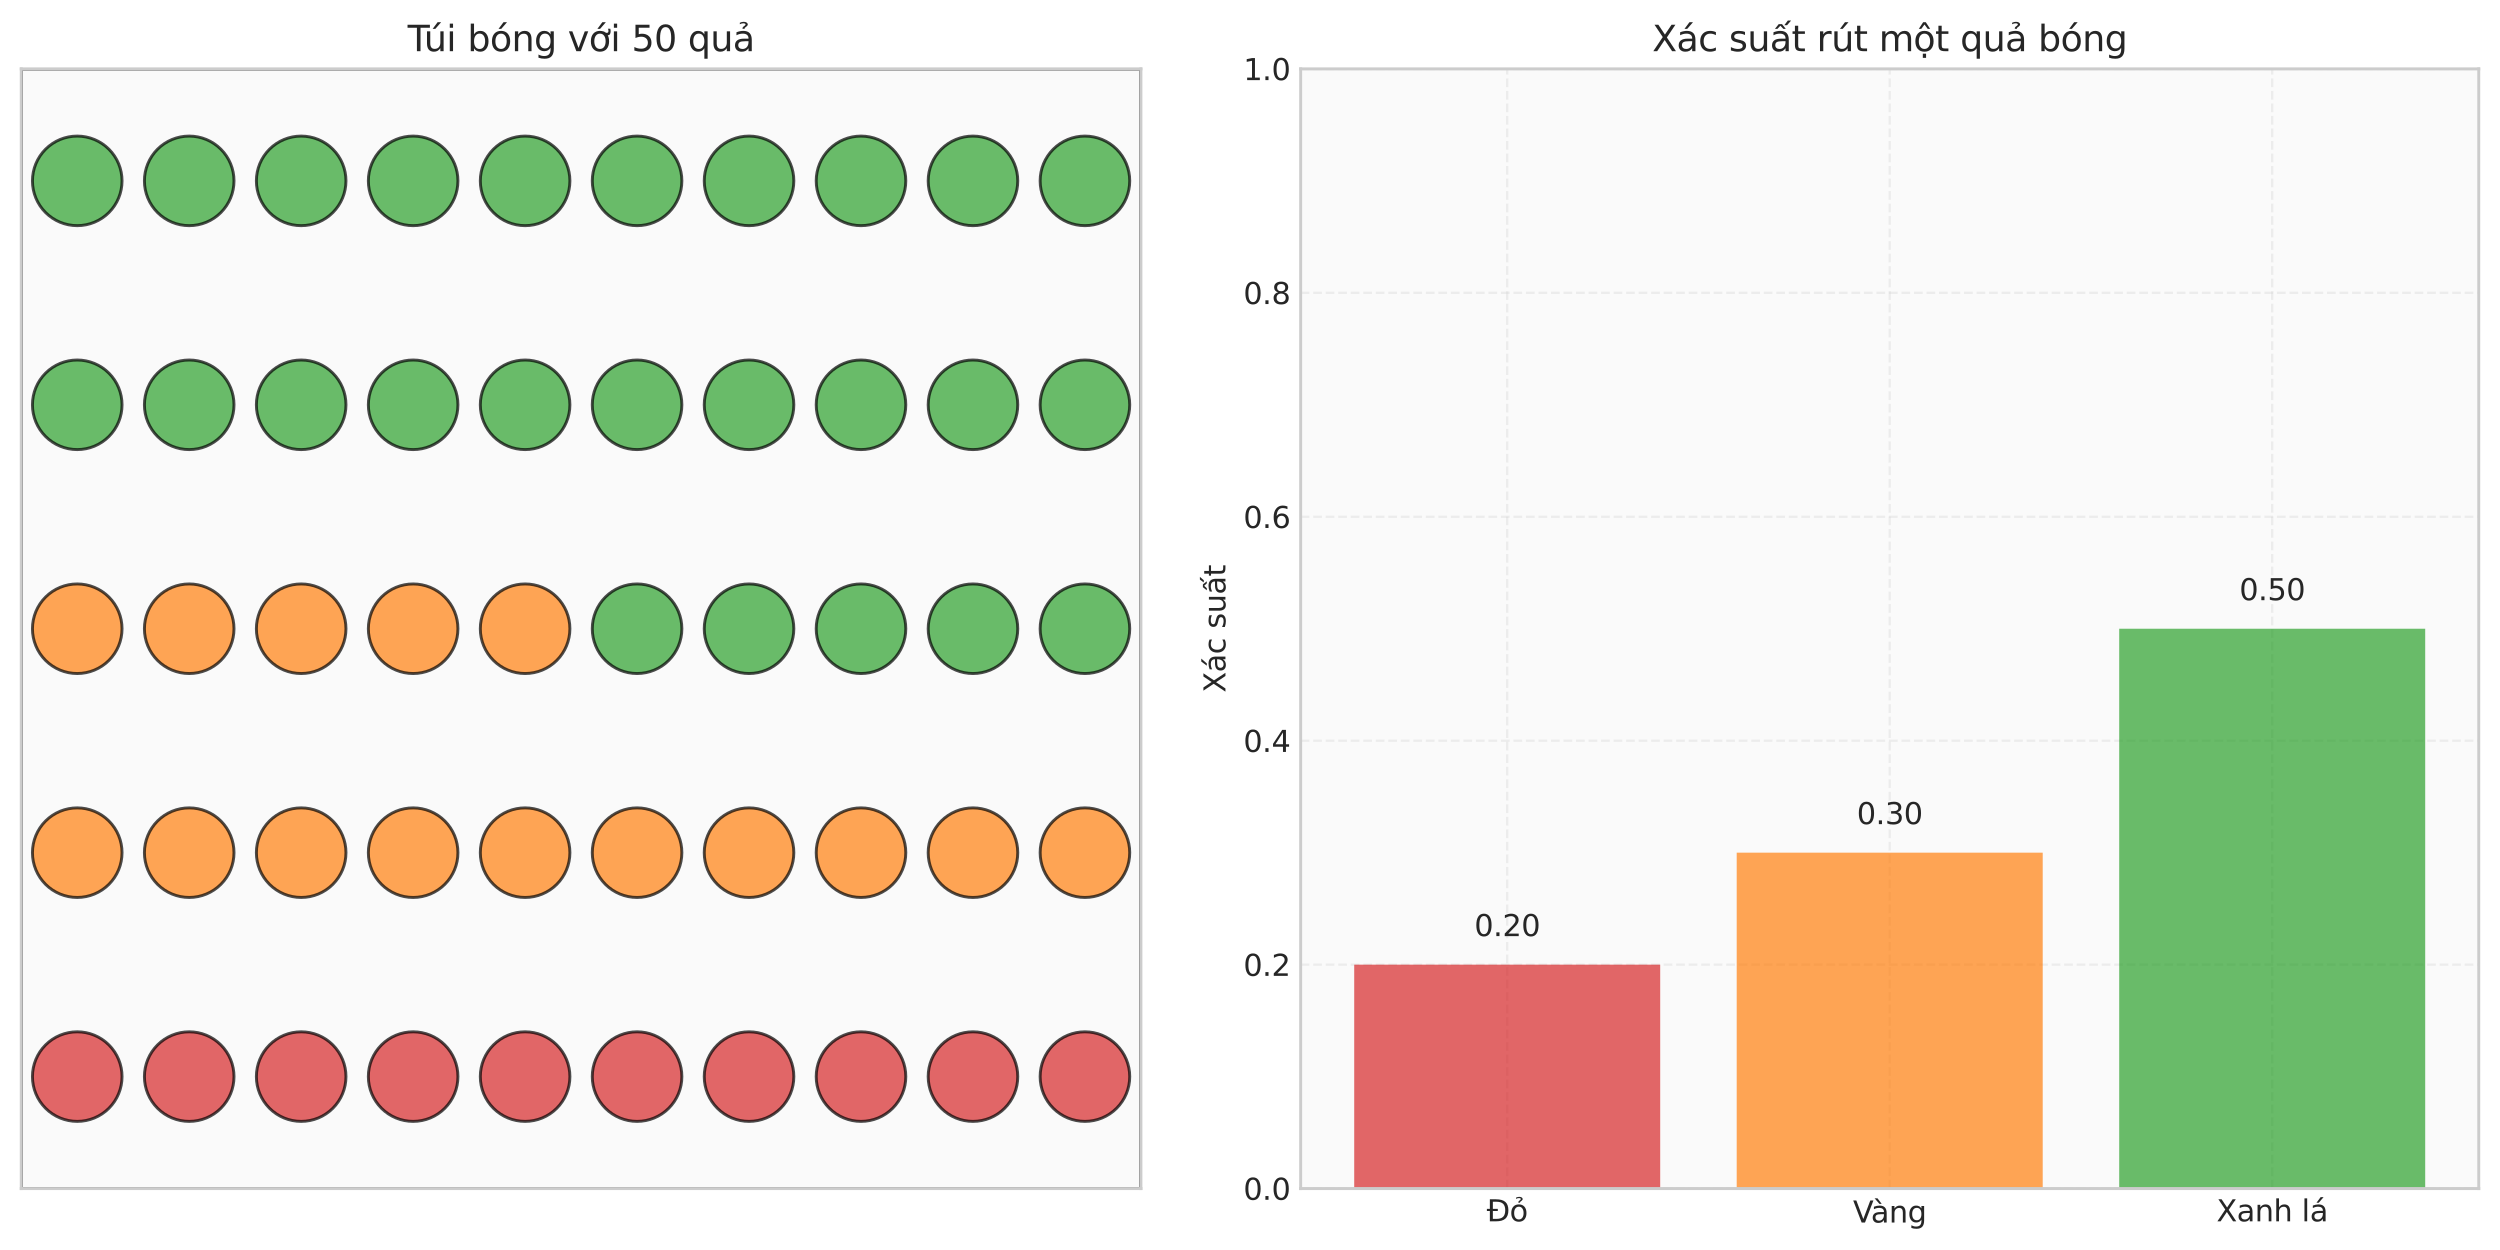 <?xml version="1.0" encoding="utf-8" standalone="no"?>
<!DOCTYPE svg PUBLIC "-//W3C//DTD SVG 1.1//EN"
  "http://www.w3.org/Graphics/SVG/1.1/DTD/svg11.dtd">
<svg xmlns:xlink="http://www.w3.org/1999/xlink" width="846.905pt" height="423.42pt" viewBox="0 0 846.905 423.42" xmlns="http://www.w3.org/2000/svg" version="1.1">
 <defs>
  <style type="text/css">*{stroke-linejoin: round; stroke-linecap: butt}</style>
 </defs>
 <g id="figure_1">
  <g id="patch_1">
   <path d="M 0 423.42 
L 846.905 423.42 
L 846.905 0 
L 0 0 
z
" style="fill: #ffffff"/>
  </g>
  <g id="axes_1">
   <g id="patch_2">
    <path d="M 7.2 402.642 
L 386.5 402.642 
L 386.5 23.342 
L 7.2 23.342 
z
" style="fill: #fafafa"/>
   </g>
   <g id="matplotlib.axis_1"/>
   <g id="matplotlib.axis_2"/>
   <g id="patch_3">
    <path d="M 7.2 402.642 
L 386.5 402.642 
L 386.5 23.342 
L 7.2 23.342 
L 7.2 402.642 
z
" clip-path="url(#pc90d1c0dd4)" style="fill: none; stroke: #000000; stroke-linejoin: miter"/>
   </g>
   <g id="patch_4">
    <path d="M 26.165 379.884 
C 30.189 379.884 34.048 378.285 36.893 375.44 
C 39.738 372.595 41.337 368.736 41.337 364.712 
C 41.337 360.688 39.738 356.829 36.893 353.984 
C 34.048 351.138 30.189 349.54 26.165 349.54 
C 22.141 349.54 18.282 351.138 15.437 353.984 
C 12.592 356.829 10.993 360.688 10.993 364.712 
C 10.993 368.736 12.592 372.595 15.437 375.44 
C 18.282 378.285 22.141 379.884 26.165 379.884 
z
" clip-path="url(#pc90d1c0dd4)" style="fill: #d62728; opacity: 0.7; stroke: #000000; stroke-linejoin: miter"/>
   </g>
   <g id="patch_5">
    <path d="M 64.095 379.884 
C 68.119 379.884 71.978 378.285 74.823 375.44 
C 77.668 372.595 79.267 368.736 79.267 364.712 
C 79.267 360.688 77.668 356.829 74.823 353.984 
C 71.978 351.138 68.119 349.54 64.095 349.54 
C 60.071 349.54 56.212 351.138 53.367 353.984 
C 50.522 356.829 48.923 360.688 48.923 364.712 
C 48.923 368.736 50.522 372.595 53.367 375.44 
C 56.212 378.285 60.071 379.884 64.095 379.884 
z
" clip-path="url(#pc90d1c0dd4)" style="fill: #d62728; opacity: 0.7; stroke: #000000; stroke-linejoin: miter"/>
   </g>
   <g id="patch_6">
    <path d="M 102.025 379.884 
C 106.049 379.884 109.908 378.285 112.753 375.44 
C 115.598 372.595 117.197 368.736 117.197 364.712 
C 117.197 360.688 115.598 356.829 112.753 353.984 
C 109.908 351.138 106.049 349.54 102.025 349.54 
C 98.001 349.54 94.142 351.138 91.297 353.984 
C 88.452 356.829 86.853 360.688 86.853 364.712 
C 86.853 368.736 88.452 372.595 91.297 375.44 
C 94.142 378.285 98.001 379.884 102.025 379.884 
z
" clip-path="url(#pc90d1c0dd4)" style="fill: #d62728; opacity: 0.7; stroke: #000000; stroke-linejoin: miter"/>
   </g>
   <g id="patch_7">
    <path d="M 139.955 379.884 
C 143.979 379.884 147.838 378.285 150.683 375.44 
C 153.528 372.595 155.127 368.736 155.127 364.712 
C 155.127 360.688 153.528 356.829 150.683 353.984 
C 147.838 351.138 143.979 349.54 139.955 349.54 
C 135.931 349.54 132.072 351.138 129.227 353.984 
C 126.382 356.829 124.783 360.688 124.783 364.712 
C 124.783 368.736 126.382 372.595 129.227 375.44 
C 132.072 378.285 135.931 379.884 139.955 379.884 
z
" clip-path="url(#pc90d1c0dd4)" style="fill: #d62728; opacity: 0.7; stroke: #000000; stroke-linejoin: miter"/>
   </g>
   <g id="patch_8">
    <path d="M 177.885 379.884 
C 181.909 379.884 185.768 378.285 188.613 375.44 
C 191.458 372.595 193.057 368.736 193.057 364.712 
C 193.057 360.688 191.458 356.829 188.613 353.984 
C 185.768 351.138 181.909 349.54 177.885 349.54 
C 173.861 349.54 170.002 351.138 167.157 353.984 
C 164.312 356.829 162.713 360.688 162.713 364.712 
C 162.713 368.736 164.312 372.595 167.157 375.44 
C 170.002 378.285 173.861 379.884 177.885 379.884 
z
" clip-path="url(#pc90d1c0dd4)" style="fill: #d62728; opacity: 0.7; stroke: #000000; stroke-linejoin: miter"/>
   </g>
   <g id="patch_9">
    <path d="M 215.815 379.884 
C 219.839 379.884 223.698 378.285 226.543 375.44 
C 229.388 372.595 230.987 368.736 230.987 364.712 
C 230.987 360.688 229.388 356.829 226.543 353.984 
C 223.698 351.138 219.839 349.54 215.815 349.54 
C 211.791 349.54 207.932 351.138 205.087 353.984 
C 202.242 356.829 200.643 360.688 200.643 364.712 
C 200.643 368.736 202.242 372.595 205.087 375.44 
C 207.932 378.285 211.791 379.884 215.815 379.884 
z
" clip-path="url(#pc90d1c0dd4)" style="fill: #d62728; opacity: 0.7; stroke: #000000; stroke-linejoin: miter"/>
   </g>
   <g id="patch_10">
    <path d="M 253.745 379.884 
C 257.769 379.884 261.628 378.285 264.473 375.44 
C 267.318 372.595 268.917 368.736 268.917 364.712 
C 268.917 360.688 267.318 356.829 264.473 353.984 
C 261.628 351.138 257.769 349.54 253.745 349.54 
C 249.721 349.54 245.862 351.138 243.017 353.984 
C 240.172 356.829 238.573 360.688 238.573 364.712 
C 238.573 368.736 240.172 372.595 243.017 375.44 
C 245.862 378.285 249.721 379.884 253.745 379.884 
z
" clip-path="url(#pc90d1c0dd4)" style="fill: #d62728; opacity: 0.7; stroke: #000000; stroke-linejoin: miter"/>
   </g>
   <g id="patch_11">
    <path d="M 291.675 379.884 
C 295.699 379.884 299.558 378.285 302.403 375.44 
C 305.248 372.595 306.847 368.736 306.847 364.712 
C 306.847 360.688 305.248 356.829 302.403 353.984 
C 299.558 351.138 295.699 349.54 291.675 349.54 
C 287.651 349.54 283.792 351.138 280.947 353.984 
C 278.102 356.829 276.503 360.688 276.503 364.712 
C 276.503 368.736 278.102 372.595 280.947 375.44 
C 283.792 378.285 287.651 379.884 291.675 379.884 
z
" clip-path="url(#pc90d1c0dd4)" style="fill: #d62728; opacity: 0.7; stroke: #000000; stroke-linejoin: miter"/>
   </g>
   <g id="patch_12">
    <path d="M 329.605 379.884 
C 333.629 379.884 337.488 378.285 340.333 375.44 
C 343.178 372.595 344.777 368.736 344.777 364.712 
C 344.777 360.688 343.178 356.829 340.333 353.984 
C 337.488 351.138 333.629 349.54 329.605 349.54 
C 325.581 349.54 321.722 351.138 318.877 353.984 
C 316.032 356.829 314.433 360.688 314.433 364.712 
C 314.433 368.736 316.032 372.595 318.877 375.44 
C 321.722 378.285 325.581 379.884 329.605 379.884 
z
" clip-path="url(#pc90d1c0dd4)" style="fill: #d62728; opacity: 0.7; stroke: #000000; stroke-linejoin: miter"/>
   </g>
   <g id="patch_13">
    <path d="M 367.535 379.884 
C 371.559 379.884 375.418 378.285 378.263 375.44 
C 381.108 372.595 382.707 368.736 382.707 364.712 
C 382.707 360.688 381.108 356.829 378.263 353.984 
C 375.418 351.138 371.559 349.54 367.535 349.54 
C 363.511 349.54 359.652 351.138 356.807 353.984 
C 353.962 356.829 352.363 360.688 352.363 364.712 
C 352.363 368.736 353.962 372.595 356.807 375.44 
C 359.652 378.285 363.511 379.884 367.535 379.884 
z
" clip-path="url(#pc90d1c0dd4)" style="fill: #d62728; opacity: 0.7; stroke: #000000; stroke-linejoin: miter"/>
   </g>
   <g id="patch_14">
    <path d="M 26.165 304.024 
C 30.189 304.024 34.048 302.425 36.893 299.58 
C 39.738 296.735 41.337 292.876 41.337 288.852 
C 41.337 284.828 39.738 280.969 36.893 278.124 
C 34.048 275.278 30.189 273.68 26.165 273.68 
C 22.141 273.68 18.282 275.278 15.437 278.124 
C 12.592 280.969 10.993 284.828 10.993 288.852 
C 10.993 292.876 12.592 296.735 15.437 299.58 
C 18.282 302.425 22.141 304.024 26.165 304.024 
z
" clip-path="url(#pc90d1c0dd4)" style="fill: #ff7f0e; opacity: 0.7; stroke: #000000; stroke-linejoin: miter"/>
   </g>
   <g id="patch_15">
    <path d="M 64.095 304.024 
C 68.119 304.024 71.978 302.425 74.823 299.58 
C 77.668 296.735 79.267 292.876 79.267 288.852 
C 79.267 284.828 77.668 280.969 74.823 278.124 
C 71.978 275.278 68.119 273.68 64.095 273.68 
C 60.071 273.68 56.212 275.278 53.367 278.124 
C 50.522 280.969 48.923 284.828 48.923 288.852 
C 48.923 292.876 50.522 296.735 53.367 299.58 
C 56.212 302.425 60.071 304.024 64.095 304.024 
z
" clip-path="url(#pc90d1c0dd4)" style="fill: #ff7f0e; opacity: 0.7; stroke: #000000; stroke-linejoin: miter"/>
   </g>
   <g id="patch_16">
    <path d="M 102.025 304.024 
C 106.049 304.024 109.908 302.425 112.753 299.58 
C 115.598 296.735 117.197 292.876 117.197 288.852 
C 117.197 284.828 115.598 280.969 112.753 278.124 
C 109.908 275.278 106.049 273.68 102.025 273.68 
C 98.001 273.68 94.142 275.278 91.297 278.124 
C 88.452 280.969 86.853 284.828 86.853 288.852 
C 86.853 292.876 88.452 296.735 91.297 299.58 
C 94.142 302.425 98.001 304.024 102.025 304.024 
z
" clip-path="url(#pc90d1c0dd4)" style="fill: #ff7f0e; opacity: 0.7; stroke: #000000; stroke-linejoin: miter"/>
   </g>
   <g id="patch_17">
    <path d="M 139.955 304.024 
C 143.979 304.024 147.838 302.425 150.683 299.58 
C 153.528 296.735 155.127 292.876 155.127 288.852 
C 155.127 284.828 153.528 280.969 150.683 278.124 
C 147.838 275.278 143.979 273.68 139.955 273.68 
C 135.931 273.68 132.072 275.278 129.227 278.124 
C 126.382 280.969 124.783 284.828 124.783 288.852 
C 124.783 292.876 126.382 296.735 129.227 299.58 
C 132.072 302.425 135.931 304.024 139.955 304.024 
z
" clip-path="url(#pc90d1c0dd4)" style="fill: #ff7f0e; opacity: 0.7; stroke: #000000; stroke-linejoin: miter"/>
   </g>
   <g id="patch_18">
    <path d="M 177.885 304.024 
C 181.909 304.024 185.768 302.425 188.613 299.58 
C 191.458 296.735 193.057 292.876 193.057 288.852 
C 193.057 284.828 191.458 280.969 188.613 278.124 
C 185.768 275.278 181.909 273.68 177.885 273.68 
C 173.861 273.68 170.002 275.278 167.157 278.124 
C 164.312 280.969 162.713 284.828 162.713 288.852 
C 162.713 292.876 164.312 296.735 167.157 299.58 
C 170.002 302.425 173.861 304.024 177.885 304.024 
z
" clip-path="url(#pc90d1c0dd4)" style="fill: #ff7f0e; opacity: 0.7; stroke: #000000; stroke-linejoin: miter"/>
   </g>
   <g id="patch_19">
    <path d="M 215.815 304.024 
C 219.839 304.024 223.698 302.425 226.543 299.58 
C 229.388 296.735 230.987 292.876 230.987 288.852 
C 230.987 284.828 229.388 280.969 226.543 278.124 
C 223.698 275.278 219.839 273.68 215.815 273.68 
C 211.791 273.68 207.932 275.278 205.087 278.124 
C 202.242 280.969 200.643 284.828 200.643 288.852 
C 200.643 292.876 202.242 296.735 205.087 299.58 
C 207.932 302.425 211.791 304.024 215.815 304.024 
z
" clip-path="url(#pc90d1c0dd4)" style="fill: #ff7f0e; opacity: 0.7; stroke: #000000; stroke-linejoin: miter"/>
   </g>
   <g id="patch_20">
    <path d="M 253.745 304.024 
C 257.769 304.024 261.628 302.425 264.473 299.58 
C 267.318 296.735 268.917 292.876 268.917 288.852 
C 268.917 284.828 267.318 280.969 264.473 278.124 
C 261.628 275.278 257.769 273.68 253.745 273.68 
C 249.721 273.68 245.862 275.278 243.017 278.124 
C 240.172 280.969 238.573 284.828 238.573 288.852 
C 238.573 292.876 240.172 296.735 243.017 299.58 
C 245.862 302.425 249.721 304.024 253.745 304.024 
z
" clip-path="url(#pc90d1c0dd4)" style="fill: #ff7f0e; opacity: 0.7; stroke: #000000; stroke-linejoin: miter"/>
   </g>
   <g id="patch_21">
    <path d="M 291.675 304.024 
C 295.699 304.024 299.558 302.425 302.403 299.58 
C 305.248 296.735 306.847 292.876 306.847 288.852 
C 306.847 284.828 305.248 280.969 302.403 278.124 
C 299.558 275.278 295.699 273.68 291.675 273.68 
C 287.651 273.68 283.792 275.278 280.947 278.124 
C 278.102 280.969 276.503 284.828 276.503 288.852 
C 276.503 292.876 278.102 296.735 280.947 299.58 
C 283.792 302.425 287.651 304.024 291.675 304.024 
z
" clip-path="url(#pc90d1c0dd4)" style="fill: #ff7f0e; opacity: 0.7; stroke: #000000; stroke-linejoin: miter"/>
   </g>
   <g id="patch_22">
    <path d="M 329.605 304.024 
C 333.629 304.024 337.488 302.425 340.333 299.58 
C 343.178 296.735 344.777 292.876 344.777 288.852 
C 344.777 284.828 343.178 280.969 340.333 278.124 
C 337.488 275.278 333.629 273.68 329.605 273.68 
C 325.581 273.68 321.722 275.278 318.877 278.124 
C 316.032 280.969 314.433 284.828 314.433 288.852 
C 314.433 292.876 316.032 296.735 318.877 299.58 
C 321.722 302.425 325.581 304.024 329.605 304.024 
z
" clip-path="url(#pc90d1c0dd4)" style="fill: #ff7f0e; opacity: 0.7; stroke: #000000; stroke-linejoin: miter"/>
   </g>
   <g id="patch_23">
    <path d="M 367.535 304.024 
C 371.559 304.024 375.418 302.425 378.263 299.58 
C 381.108 296.735 382.707 292.876 382.707 288.852 
C 382.707 284.828 381.108 280.969 378.263 278.124 
C 375.418 275.278 371.559 273.68 367.535 273.68 
C 363.511 273.68 359.652 275.278 356.807 278.124 
C 353.962 280.969 352.363 284.828 352.363 288.852 
C 352.363 292.876 353.962 296.735 356.807 299.58 
C 359.652 302.425 363.511 304.024 367.535 304.024 
z
" clip-path="url(#pc90d1c0dd4)" style="fill: #ff7f0e; opacity: 0.7; stroke: #000000; stroke-linejoin: miter"/>
   </g>
   <g id="patch_24">
    <path d="M 26.165 228.164 
C 30.189 228.164 34.048 226.565 36.893 223.72 
C 39.738 220.875 41.337 217.016 41.337 212.992 
C 41.337 208.968 39.738 205.109 36.893 202.264 
C 34.048 199.418 30.189 197.82 26.165 197.82 
C 22.141 197.82 18.282 199.418 15.437 202.264 
C 12.592 205.109 10.993 208.968 10.993 212.992 
C 10.993 217.016 12.592 220.875 15.437 223.72 
C 18.282 226.565 22.141 228.164 26.165 228.164 
z
" clip-path="url(#pc90d1c0dd4)" style="fill: #ff7f0e; opacity: 0.7; stroke: #000000; stroke-linejoin: miter"/>
   </g>
   <g id="patch_25">
    <path d="M 64.095 228.164 
C 68.119 228.164 71.978 226.565 74.823 223.72 
C 77.668 220.875 79.267 217.016 79.267 212.992 
C 79.267 208.968 77.668 205.109 74.823 202.264 
C 71.978 199.418 68.119 197.82 64.095 197.82 
C 60.071 197.82 56.212 199.418 53.367 202.264 
C 50.522 205.109 48.923 208.968 48.923 212.992 
C 48.923 217.016 50.522 220.875 53.367 223.72 
C 56.212 226.565 60.071 228.164 64.095 228.164 
z
" clip-path="url(#pc90d1c0dd4)" style="fill: #ff7f0e; opacity: 0.7; stroke: #000000; stroke-linejoin: miter"/>
   </g>
   <g id="patch_26">
    <path d="M 102.025 228.164 
C 106.049 228.164 109.908 226.565 112.753 223.72 
C 115.598 220.875 117.197 217.016 117.197 212.992 
C 117.197 208.968 115.598 205.109 112.753 202.264 
C 109.908 199.418 106.049 197.82 102.025 197.82 
C 98.001 197.82 94.142 199.418 91.297 202.264 
C 88.452 205.109 86.853 208.968 86.853 212.992 
C 86.853 217.016 88.452 220.875 91.297 223.72 
C 94.142 226.565 98.001 228.164 102.025 228.164 
z
" clip-path="url(#pc90d1c0dd4)" style="fill: #ff7f0e; opacity: 0.7; stroke: #000000; stroke-linejoin: miter"/>
   </g>
   <g id="patch_27">
    <path d="M 139.955 228.164 
C 143.979 228.164 147.838 226.565 150.683 223.72 
C 153.528 220.875 155.127 217.016 155.127 212.992 
C 155.127 208.968 153.528 205.109 150.683 202.264 
C 147.838 199.418 143.979 197.82 139.955 197.82 
C 135.931 197.82 132.072 199.418 129.227 202.264 
C 126.382 205.109 124.783 208.968 124.783 212.992 
C 124.783 217.016 126.382 220.875 129.227 223.72 
C 132.072 226.565 135.931 228.164 139.955 228.164 
z
" clip-path="url(#pc90d1c0dd4)" style="fill: #ff7f0e; opacity: 0.7; stroke: #000000; stroke-linejoin: miter"/>
   </g>
   <g id="patch_28">
    <path d="M 177.885 228.164 
C 181.909 228.164 185.768 226.565 188.613 223.72 
C 191.458 220.875 193.057 217.016 193.057 212.992 
C 193.057 208.968 191.458 205.109 188.613 202.264 
C 185.768 199.418 181.909 197.82 177.885 197.82 
C 173.861 197.82 170.002 199.418 167.157 202.264 
C 164.312 205.109 162.713 208.968 162.713 212.992 
C 162.713 217.016 164.312 220.875 167.157 223.72 
C 170.002 226.565 173.861 228.164 177.885 228.164 
z
" clip-path="url(#pc90d1c0dd4)" style="fill: #ff7f0e; opacity: 0.7; stroke: #000000; stroke-linejoin: miter"/>
   </g>
   <g id="patch_29">
    <path d="M 215.815 228.164 
C 219.839 228.164 223.698 226.565 226.543 223.72 
C 229.388 220.875 230.987 217.016 230.987 212.992 
C 230.987 208.968 229.388 205.109 226.543 202.264 
C 223.698 199.418 219.839 197.82 215.815 197.82 
C 211.791 197.82 207.932 199.418 205.087 202.264 
C 202.242 205.109 200.643 208.968 200.643 212.992 
C 200.643 217.016 202.242 220.875 205.087 223.72 
C 207.932 226.565 211.791 228.164 215.815 228.164 
z
" clip-path="url(#pc90d1c0dd4)" style="fill: #2ca02c; opacity: 0.7; stroke: #000000; stroke-linejoin: miter"/>
   </g>
   <g id="patch_30">
    <path d="M 253.745 228.164 
C 257.769 228.164 261.628 226.565 264.473 223.72 
C 267.318 220.875 268.917 217.016 268.917 212.992 
C 268.917 208.968 267.318 205.109 264.473 202.264 
C 261.628 199.418 257.769 197.82 253.745 197.82 
C 249.721 197.82 245.862 199.418 243.017 202.264 
C 240.172 205.109 238.573 208.968 238.573 212.992 
C 238.573 217.016 240.172 220.875 243.017 223.72 
C 245.862 226.565 249.721 228.164 253.745 228.164 
z
" clip-path="url(#pc90d1c0dd4)" style="fill: #2ca02c; opacity: 0.7; stroke: #000000; stroke-linejoin: miter"/>
   </g>
   <g id="patch_31">
    <path d="M 291.675 228.164 
C 295.699 228.164 299.558 226.565 302.403 223.72 
C 305.248 220.875 306.847 217.016 306.847 212.992 
C 306.847 208.968 305.248 205.109 302.403 202.264 
C 299.558 199.418 295.699 197.82 291.675 197.82 
C 287.651 197.82 283.792 199.418 280.947 202.264 
C 278.102 205.109 276.503 208.968 276.503 212.992 
C 276.503 217.016 278.102 220.875 280.947 223.72 
C 283.792 226.565 287.651 228.164 291.675 228.164 
z
" clip-path="url(#pc90d1c0dd4)" style="fill: #2ca02c; opacity: 0.7; stroke: #000000; stroke-linejoin: miter"/>
   </g>
   <g id="patch_32">
    <path d="M 329.605 228.164 
C 333.629 228.164 337.488 226.565 340.333 223.72 
C 343.178 220.875 344.777 217.016 344.777 212.992 
C 344.777 208.968 343.178 205.109 340.333 202.264 
C 337.488 199.418 333.629 197.82 329.605 197.82 
C 325.581 197.82 321.722 199.418 318.877 202.264 
C 316.032 205.109 314.433 208.968 314.433 212.992 
C 314.433 217.016 316.032 220.875 318.877 223.72 
C 321.722 226.565 325.581 228.164 329.605 228.164 
z
" clip-path="url(#pc90d1c0dd4)" style="fill: #2ca02c; opacity: 0.7; stroke: #000000; stroke-linejoin: miter"/>
   </g>
   <g id="patch_33">
    <path d="M 367.535 228.164 
C 371.559 228.164 375.418 226.565 378.263 223.72 
C 381.108 220.875 382.707 217.016 382.707 212.992 
C 382.707 208.968 381.108 205.109 378.263 202.264 
C 375.418 199.418 371.559 197.82 367.535 197.82 
C 363.511 197.82 359.652 199.418 356.807 202.264 
C 353.962 205.109 352.363 208.968 352.363 212.992 
C 352.363 217.016 353.962 220.875 356.807 223.72 
C 359.652 226.565 363.511 228.164 367.535 228.164 
z
" clip-path="url(#pc90d1c0dd4)" style="fill: #2ca02c; opacity: 0.7; stroke: #000000; stroke-linejoin: miter"/>
   </g>
   <g id="patch_34">
    <path d="M 26.165 152.304 
C 30.189 152.304 34.048 150.705 36.893 147.86 
C 39.738 145.015 41.337 141.156 41.337 137.132 
C 41.337 133.108 39.738 129.249 36.893 126.404 
C 34.048 123.558 30.189 121.96 26.165 121.96 
C 22.141 121.96 18.282 123.558 15.437 126.404 
C 12.592 129.249 10.993 133.108 10.993 137.132 
C 10.993 141.156 12.592 145.015 15.437 147.86 
C 18.282 150.705 22.141 152.304 26.165 152.304 
z
" clip-path="url(#pc90d1c0dd4)" style="fill: #2ca02c; opacity: 0.7; stroke: #000000; stroke-linejoin: miter"/>
   </g>
   <g id="patch_35">
    <path d="M 64.095 152.304 
C 68.119 152.304 71.978 150.705 74.823 147.86 
C 77.668 145.015 79.267 141.156 79.267 137.132 
C 79.267 133.108 77.668 129.249 74.823 126.404 
C 71.978 123.558 68.119 121.96 64.095 121.96 
C 60.071 121.96 56.212 123.558 53.367 126.404 
C 50.522 129.249 48.923 133.108 48.923 137.132 
C 48.923 141.156 50.522 145.015 53.367 147.86 
C 56.212 150.705 60.071 152.304 64.095 152.304 
z
" clip-path="url(#pc90d1c0dd4)" style="fill: #2ca02c; opacity: 0.7; stroke: #000000; stroke-linejoin: miter"/>
   </g>
   <g id="patch_36">
    <path d="M 102.025 152.304 
C 106.049 152.304 109.908 150.705 112.753 147.86 
C 115.598 145.015 117.197 141.156 117.197 137.132 
C 117.197 133.108 115.598 129.249 112.753 126.404 
C 109.908 123.558 106.049 121.96 102.025 121.96 
C 98.001 121.96 94.142 123.558 91.297 126.404 
C 88.452 129.249 86.853 133.108 86.853 137.132 
C 86.853 141.156 88.452 145.015 91.297 147.86 
C 94.142 150.705 98.001 152.304 102.025 152.304 
z
" clip-path="url(#pc90d1c0dd4)" style="fill: #2ca02c; opacity: 0.7; stroke: #000000; stroke-linejoin: miter"/>
   </g>
   <g id="patch_37">
    <path d="M 139.955 152.304 
C 143.979 152.304 147.838 150.705 150.683 147.86 
C 153.528 145.015 155.127 141.156 155.127 137.132 
C 155.127 133.108 153.528 129.249 150.683 126.404 
C 147.838 123.558 143.979 121.96 139.955 121.96 
C 135.931 121.96 132.072 123.558 129.227 126.404 
C 126.382 129.249 124.783 133.108 124.783 137.132 
C 124.783 141.156 126.382 145.015 129.227 147.86 
C 132.072 150.705 135.931 152.304 139.955 152.304 
z
" clip-path="url(#pc90d1c0dd4)" style="fill: #2ca02c; opacity: 0.7; stroke: #000000; stroke-linejoin: miter"/>
   </g>
   <g id="patch_38">
    <path d="M 177.885 152.304 
C 181.909 152.304 185.768 150.705 188.613 147.86 
C 191.458 145.015 193.057 141.156 193.057 137.132 
C 193.057 133.108 191.458 129.249 188.613 126.404 
C 185.768 123.558 181.909 121.96 177.885 121.96 
C 173.861 121.96 170.002 123.558 167.157 126.404 
C 164.312 129.249 162.713 133.108 162.713 137.132 
C 162.713 141.156 164.312 145.015 167.157 147.86 
C 170.002 150.705 173.861 152.304 177.885 152.304 
z
" clip-path="url(#pc90d1c0dd4)" style="fill: #2ca02c; opacity: 0.7; stroke: #000000; stroke-linejoin: miter"/>
   </g>
   <g id="patch_39">
    <path d="M 215.815 152.304 
C 219.839 152.304 223.698 150.705 226.543 147.86 
C 229.388 145.015 230.987 141.156 230.987 137.132 
C 230.987 133.108 229.388 129.249 226.543 126.404 
C 223.698 123.558 219.839 121.96 215.815 121.96 
C 211.791 121.96 207.932 123.558 205.087 126.404 
C 202.242 129.249 200.643 133.108 200.643 137.132 
C 200.643 141.156 202.242 145.015 205.087 147.86 
C 207.932 150.705 211.791 152.304 215.815 152.304 
z
" clip-path="url(#pc90d1c0dd4)" style="fill: #2ca02c; opacity: 0.7; stroke: #000000; stroke-linejoin: miter"/>
   </g>
   <g id="patch_40">
    <path d="M 253.745 152.304 
C 257.769 152.304 261.628 150.705 264.473 147.86 
C 267.318 145.015 268.917 141.156 268.917 137.132 
C 268.917 133.108 267.318 129.249 264.473 126.404 
C 261.628 123.558 257.769 121.96 253.745 121.96 
C 249.721 121.96 245.862 123.558 243.017 126.404 
C 240.172 129.249 238.573 133.108 238.573 137.132 
C 238.573 141.156 240.172 145.015 243.017 147.86 
C 245.862 150.705 249.721 152.304 253.745 152.304 
z
" clip-path="url(#pc90d1c0dd4)" style="fill: #2ca02c; opacity: 0.7; stroke: #000000; stroke-linejoin: miter"/>
   </g>
   <g id="patch_41">
    <path d="M 291.675 152.304 
C 295.699 152.304 299.558 150.705 302.403 147.86 
C 305.248 145.015 306.847 141.156 306.847 137.132 
C 306.847 133.108 305.248 129.249 302.403 126.404 
C 299.558 123.558 295.699 121.96 291.675 121.96 
C 287.651 121.96 283.792 123.558 280.947 126.404 
C 278.102 129.249 276.503 133.108 276.503 137.132 
C 276.503 141.156 278.102 145.015 280.947 147.86 
C 283.792 150.705 287.651 152.304 291.675 152.304 
z
" clip-path="url(#pc90d1c0dd4)" style="fill: #2ca02c; opacity: 0.7; stroke: #000000; stroke-linejoin: miter"/>
   </g>
   <g id="patch_42">
    <path d="M 329.605 152.304 
C 333.629 152.304 337.488 150.705 340.333 147.86 
C 343.178 145.015 344.777 141.156 344.777 137.132 
C 344.777 133.108 343.178 129.249 340.333 126.404 
C 337.488 123.558 333.629 121.96 329.605 121.96 
C 325.581 121.96 321.722 123.558 318.877 126.404 
C 316.032 129.249 314.433 133.108 314.433 137.132 
C 314.433 141.156 316.032 145.015 318.877 147.86 
C 321.722 150.705 325.581 152.304 329.605 152.304 
z
" clip-path="url(#pc90d1c0dd4)" style="fill: #2ca02c; opacity: 0.7; stroke: #000000; stroke-linejoin: miter"/>
   </g>
   <g id="patch_43">
    <path d="M 367.535 152.304 
C 371.559 152.304 375.418 150.705 378.263 147.86 
C 381.108 145.015 382.707 141.156 382.707 137.132 
C 382.707 133.108 381.108 129.249 378.263 126.404 
C 375.418 123.558 371.559 121.96 367.535 121.96 
C 363.511 121.96 359.652 123.558 356.807 126.404 
C 353.962 129.249 352.363 133.108 352.363 137.132 
C 352.363 141.156 353.962 145.015 356.807 147.86 
C 359.652 150.705 363.511 152.304 367.535 152.304 
z
" clip-path="url(#pc90d1c0dd4)" style="fill: #2ca02c; opacity: 0.7; stroke: #000000; stroke-linejoin: miter"/>
   </g>
   <g id="patch_44">
    <path d="M 26.165 76.444 
C 30.189 76.444 34.048 74.845 36.893 72 
C 39.738 69.155 41.337 65.296 41.337 61.272 
C 41.337 57.248 39.738 53.389 36.893 50.544 
C 34.048 47.698 30.189 46.1 26.165 46.1 
C 22.141 46.1 18.282 47.698 15.437 50.544 
C 12.592 53.389 10.993 57.248 10.993 61.272 
C 10.993 65.296 12.592 69.155 15.437 72 
C 18.282 74.845 22.141 76.444 26.165 76.444 
z
" clip-path="url(#pc90d1c0dd4)" style="fill: #2ca02c; opacity: 0.7; stroke: #000000; stroke-linejoin: miter"/>
   </g>
   <g id="patch_45">
    <path d="M 64.095 76.444 
C 68.119 76.444 71.978 74.845 74.823 72 
C 77.668 69.155 79.267 65.296 79.267 61.272 
C 79.267 57.248 77.668 53.389 74.823 50.544 
C 71.978 47.698 68.119 46.1 64.095 46.1 
C 60.071 46.1 56.212 47.698 53.367 50.544 
C 50.522 53.389 48.923 57.248 48.923 61.272 
C 48.923 65.296 50.522 69.155 53.367 72 
C 56.212 74.845 60.071 76.444 64.095 76.444 
z
" clip-path="url(#pc90d1c0dd4)" style="fill: #2ca02c; opacity: 0.7; stroke: #000000; stroke-linejoin: miter"/>
   </g>
   <g id="patch_46">
    <path d="M 102.025 76.444 
C 106.049 76.444 109.908 74.845 112.753 72 
C 115.598 69.155 117.197 65.296 117.197 61.272 
C 117.197 57.248 115.598 53.389 112.753 50.544 
C 109.908 47.698 106.049 46.1 102.025 46.1 
C 98.001 46.1 94.142 47.698 91.297 50.544 
C 88.452 53.389 86.853 57.248 86.853 61.272 
C 86.853 65.296 88.452 69.155 91.297 72 
C 94.142 74.845 98.001 76.444 102.025 76.444 
z
" clip-path="url(#pc90d1c0dd4)" style="fill: #2ca02c; opacity: 0.7; stroke: #000000; stroke-linejoin: miter"/>
   </g>
   <g id="patch_47">
    <path d="M 139.955 76.444 
C 143.979 76.444 147.838 74.845 150.683 72 
C 153.528 69.155 155.127 65.296 155.127 61.272 
C 155.127 57.248 153.528 53.389 150.683 50.544 
C 147.838 47.698 143.979 46.1 139.955 46.1 
C 135.931 46.1 132.072 47.698 129.227 50.544 
C 126.382 53.389 124.783 57.248 124.783 61.272 
C 124.783 65.296 126.382 69.155 129.227 72 
C 132.072 74.845 135.931 76.444 139.955 76.444 
z
" clip-path="url(#pc90d1c0dd4)" style="fill: #2ca02c; opacity: 0.7; stroke: #000000; stroke-linejoin: miter"/>
   </g>
   <g id="patch_48">
    <path d="M 177.885 76.444 
C 181.909 76.444 185.768 74.845 188.613 72 
C 191.458 69.155 193.057 65.296 193.057 61.272 
C 193.057 57.248 191.458 53.389 188.613 50.544 
C 185.768 47.698 181.909 46.1 177.885 46.1 
C 173.861 46.1 170.002 47.698 167.157 50.544 
C 164.312 53.389 162.713 57.248 162.713 61.272 
C 162.713 65.296 164.312 69.155 167.157 72 
C 170.002 74.845 173.861 76.444 177.885 76.444 
z
" clip-path="url(#pc90d1c0dd4)" style="fill: #2ca02c; opacity: 0.7; stroke: #000000; stroke-linejoin: miter"/>
   </g>
   <g id="patch_49">
    <path d="M 215.815 76.444 
C 219.839 76.444 223.698 74.845 226.543 72 
C 229.388 69.155 230.987 65.296 230.987 61.272 
C 230.987 57.248 229.388 53.389 226.543 50.544 
C 223.698 47.698 219.839 46.1 215.815 46.1 
C 211.791 46.1 207.932 47.698 205.087 50.544 
C 202.242 53.389 200.643 57.248 200.643 61.272 
C 200.643 65.296 202.242 69.155 205.087 72 
C 207.932 74.845 211.791 76.444 215.815 76.444 
z
" clip-path="url(#pc90d1c0dd4)" style="fill: #2ca02c; opacity: 0.7; stroke: #000000; stroke-linejoin: miter"/>
   </g>
   <g id="patch_50">
    <path d="M 253.745 76.444 
C 257.769 76.444 261.628 74.845 264.473 72 
C 267.318 69.155 268.917 65.296 268.917 61.272 
C 268.917 57.248 267.318 53.389 264.473 50.544 
C 261.628 47.698 257.769 46.1 253.745 46.1 
C 249.721 46.1 245.862 47.698 243.017 50.544 
C 240.172 53.389 238.573 57.248 238.573 61.272 
C 238.573 65.296 240.172 69.155 243.017 72 
C 245.862 74.845 249.721 76.444 253.745 76.444 
z
" clip-path="url(#pc90d1c0dd4)" style="fill: #2ca02c; opacity: 0.7; stroke: #000000; stroke-linejoin: miter"/>
   </g>
   <g id="patch_51">
    <path d="M 291.675 76.444 
C 295.699 76.444 299.558 74.845 302.403 72 
C 305.248 69.155 306.847 65.296 306.847 61.272 
C 306.847 57.248 305.248 53.389 302.403 50.544 
C 299.558 47.698 295.699 46.1 291.675 46.1 
C 287.651 46.1 283.792 47.698 280.947 50.544 
C 278.102 53.389 276.503 57.248 276.503 61.272 
C 276.503 65.296 278.102 69.155 280.947 72 
C 283.792 74.845 287.651 76.444 291.675 76.444 
z
" clip-path="url(#pc90d1c0dd4)" style="fill: #2ca02c; opacity: 0.7; stroke: #000000; stroke-linejoin: miter"/>
   </g>
   <g id="patch_52">
    <path d="M 329.605 76.444 
C 333.629 76.444 337.488 74.845 340.333 72 
C 343.178 69.155 344.777 65.296 344.777 61.272 
C 344.777 57.248 343.178 53.389 340.333 50.544 
C 337.488 47.698 333.629 46.1 329.605 46.1 
C 325.581 46.1 321.722 47.698 318.877 50.544 
C 316.032 53.389 314.433 57.248 314.433 61.272 
C 314.433 65.296 316.032 69.155 318.877 72 
C 321.722 74.845 325.581 76.444 329.605 76.444 
z
" clip-path="url(#pc90d1c0dd4)" style="fill: #2ca02c; opacity: 0.7; stroke: #000000; stroke-linejoin: miter"/>
   </g>
   <g id="patch_53">
    <path d="M 367.535 76.444 
C 371.559 76.444 375.418 74.845 378.263 72 
C 381.108 69.155 382.707 65.296 382.707 61.272 
C 382.707 57.248 381.108 53.389 378.263 50.544 
C 375.418 47.698 371.559 46.1 367.535 46.1 
C 363.511 46.1 359.652 47.698 356.807 50.544 
C 353.962 53.389 352.363 57.248 352.363 61.272 
C 352.363 65.296 353.962 69.155 356.807 72 
C 359.652 74.845 363.511 76.444 367.535 76.444 
z
" clip-path="url(#pc90d1c0dd4)" style="fill: #2ca02c; opacity: 0.7; stroke: #000000; stroke-linejoin: miter"/>
   </g>
   <g id="patch_54">
    <path d="M 7.2 402.642 
L 7.2 23.342 
" style="fill: none; stroke: #cccccc; stroke-linejoin: miter; stroke-linecap: square"/>
   </g>
   <g id="patch_55">
    <path d="M 386.5 402.642 
L 386.5 23.342 
" style="fill: none; stroke: #cccccc; stroke-linejoin: miter; stroke-linecap: square"/>
   </g>
   <g id="patch_56">
    <path d="M 7.2 402.642 
L 386.5 402.642 
" style="fill: none; stroke: #cccccc; stroke-linejoin: miter; stroke-linecap: square"/>
   </g>
   <g id="patch_57">
    <path d="M 7.2 23.342 
L 386.5 23.342 
" style="fill: none; stroke: #cccccc; stroke-linejoin: miter; stroke-linecap: square"/>
   </g>
   <g id="text_1">
    <!-- Túi bóng với 50 quả -->
    <g style="fill: #262626" transform="translate(138.091 17.342) scale(0.12 -0.12)">
     <defs>
      <path id="DejaVuSans-54" d="M -19 4666 
L 3928 4666 
L 3928 4134 
L 2272 4134 
L 2272 0 
L 1638 0 
L 1638 4134 
L -19 4134 
L -19 4666 
z
" transform="scale(0.016)"/>
      <path id="DejaVuSans-fa" d="M 544 1381 
L 544 3500 
L 1119 3500 
L 1119 1403 
Q 1119 906 1312 657 
Q 1506 409 1894 409 
Q 2359 409 2629 706 
Q 2900 1003 2900 1516 
L 2900 3500 
L 3475 3500 
L 3475 0 
L 2900 0 
L 2900 538 
Q 2691 219 2414 64 
Q 2138 -91 1772 -91 
Q 1169 -91 856 284 
Q 544 659 544 1381 
z
M 1991 3584 
L 1991 3584 
z
M 2418 5119 
L 3040 5119 
L 2022 3944 
L 1543 3944 
L 2418 5119 
z
" transform="scale(0.016)"/>
      <path id="DejaVuSans-69" d="M 603 3500 
L 1178 3500 
L 1178 0 
L 603 0 
L 603 3500 
z
M 603 4863 
L 1178 4863 
L 1178 4134 
L 603 4134 
L 603 4863 
z
" transform="scale(0.016)"/>
      <path id="DejaVuSans-20" transform="scale(0.016)"/>
      <path id="DejaVuSans-62" d="M 3116 1747 
Q 3116 2381 2855 2742 
Q 2594 3103 2138 3103 
Q 1681 3103 1420 2742 
Q 1159 2381 1159 1747 
Q 1159 1113 1420 752 
Q 1681 391 2138 391 
Q 2594 391 2855 752 
Q 3116 1113 3116 1747 
z
M 1159 2969 
Q 1341 3281 1617 3432 
Q 1894 3584 2278 3584 
Q 2916 3584 3314 3078 
Q 3713 2572 3713 1747 
Q 3713 922 3314 415 
Q 2916 -91 2278 -91 
Q 1894 -91 1617 61 
Q 1341 213 1159 525 
L 1159 0 
L 581 0 
L 581 4863 
L 1159 4863 
L 1159 2969 
z
" transform="scale(0.016)"/>
      <path id="DejaVuSans-f3" d="M 1959 3097 
Q 1497 3097 1228 2736 
Q 959 2375 959 1747 
Q 959 1119 1226 758 
Q 1494 397 1959 397 
Q 2419 397 2687 759 
Q 2956 1122 2956 1747 
Q 2956 2369 2687 2733 
Q 2419 3097 1959 3097 
z
M 1959 3584 
Q 2709 3584 3137 3096 
Q 3566 2609 3566 1747 
Q 3566 888 3137 398 
Q 2709 -91 1959 -91 
Q 1206 -91 779 398 
Q 353 888 353 1747 
Q 353 2609 779 3096 
Q 1206 3584 1959 3584 
z
M 2394 5119 
L 3016 5119 
L 1998 3944 
L 1519 3944 
L 2394 5119 
z
" transform="scale(0.016)"/>
      <path id="DejaVuSans-6e" d="M 3513 2113 
L 3513 0 
L 2938 0 
L 2938 2094 
Q 2938 2591 2744 2837 
Q 2550 3084 2163 3084 
Q 1697 3084 1428 2787 
Q 1159 2491 1159 1978 
L 1159 0 
L 581 0 
L 581 3500 
L 1159 3500 
L 1159 2956 
Q 1366 3272 1645 3428 
Q 1925 3584 2291 3584 
Q 2894 3584 3203 3211 
Q 3513 2838 3513 2113 
z
" transform="scale(0.016)"/>
      <path id="DejaVuSans-67" d="M 2906 1791 
Q 2906 2416 2648 2759 
Q 2391 3103 1925 3103 
Q 1463 3103 1205 2759 
Q 947 2416 947 1791 
Q 947 1169 1205 825 
Q 1463 481 1925 481 
Q 2391 481 2648 825 
Q 2906 1169 2906 1791 
z
M 3481 434 
Q 3481 -459 3084 -895 
Q 2688 -1331 1869 -1331 
Q 1566 -1331 1297 -1286 
Q 1028 -1241 775 -1147 
L 775 -588 
Q 1028 -725 1275 -790 
Q 1522 -856 1778 -856 
Q 2344 -856 2625 -561 
Q 2906 -266 2906 331 
L 2906 616 
Q 2728 306 2450 153 
Q 2172 0 1784 0 
Q 1141 0 747 490 
Q 353 981 353 1791 
Q 353 2603 747 3093 
Q 1141 3584 1784 3584 
Q 2172 3584 2450 3431 
Q 2728 3278 2906 2969 
L 2906 3500 
L 3481 3500 
L 3481 434 
z
" transform="scale(0.016)"/>
      <path id="DejaVuSans-76" d="M 191 3500 
L 800 3500 
L 1894 563 
L 2988 3500 
L 3597 3500 
L 2284 0 
L 1503 0 
L 191 3500 
z
" transform="scale(0.016)"/>
      <path id="DejaVuSans-1edb" d="M 2394 5119 
L 3016 5119 
L 1998 3944 
L 1519 3944 
L 2394 5119 
z
M 2622 3136 
L 2622 3508 
Q 2813 3367 2950 3300 
Q 3088 3233 3185 3233 
Q 3328 3233 3400 3319 
Q 3472 3405 3472 3573 
Q 3472 3673 3448 3770 
Q 3425 3867 3378 3964 
L 3794 3964 
Q 3825 3845 3840 3739 
Q 3856 3633 3856 3539 
Q 3856 3158 3720 2978 
Q 3585 2798 3294 2798 
Q 3144 2798 2980 2881 
Q 2816 2964 2622 3136 
z
M 1975 3097 
Q 1513 3097 1244 2736 
Q 975 2375 975 1747 
Q 975 1119 1242 758 
Q 1510 397 1975 397 
Q 2435 397 2703 759 
Q 2972 1122 2972 1747 
Q 2972 2369 2703 2733 
Q 2435 3097 1975 3097 
z
M 1975 3584 
Q 2725 3584 3153 3096 
Q 3582 2609 3582 1747 
Q 3582 888 3153 398 
Q 2725 -91 1975 -91 
Q 1222 -91 795 398 
Q 369 888 369 1747 
Q 369 2609 795 3096 
Q 1222 3584 1975 3584 
z
" transform="scale(0.016)"/>
      <path id="DejaVuSans-35" d="M 691 4666 
L 3169 4666 
L 3169 4134 
L 1269 4134 
L 1269 2991 
Q 1406 3038 1543 3061 
Q 1681 3084 1819 3084 
Q 2600 3084 3056 2656 
Q 3513 2228 3513 1497 
Q 3513 744 3044 326 
Q 2575 -91 1722 -91 
Q 1428 -91 1123 -41 
Q 819 9 494 109 
L 494 744 
Q 775 591 1075 516 
Q 1375 441 1709 441 
Q 2250 441 2565 725 
Q 2881 1009 2881 1497 
Q 2881 1984 2565 2268 
Q 2250 2553 1709 2553 
Q 1456 2553 1204 2497 
Q 953 2441 691 2322 
L 691 4666 
z
" transform="scale(0.016)"/>
      <path id="DejaVuSans-30" d="M 2034 4250 
Q 1547 4250 1301 3770 
Q 1056 3291 1056 2328 
Q 1056 1369 1301 889 
Q 1547 409 2034 409 
Q 2525 409 2770 889 
Q 3016 1369 3016 2328 
Q 3016 3291 2770 3770 
Q 2525 4250 2034 4250 
z
M 2034 4750 
Q 2819 4750 3233 4129 
Q 3647 3509 3647 2328 
Q 3647 1150 3233 529 
Q 2819 -91 2034 -91 
Q 1250 -91 836 529 
Q 422 1150 422 2328 
Q 422 3509 836 4129 
Q 1250 4750 2034 4750 
z
" transform="scale(0.016)"/>
      <path id="DejaVuSans-71" d="M 947 1747 
Q 947 1113 1208 752 
Q 1469 391 1925 391 
Q 2381 391 2643 752 
Q 2906 1113 2906 1747 
Q 2906 2381 2643 2742 
Q 2381 3103 1925 3103 
Q 1469 3103 1208 2742 
Q 947 2381 947 1747 
z
M 2906 525 
Q 2725 213 2448 61 
Q 2172 -91 1784 -91 
Q 1150 -91 751 415 
Q 353 922 353 1747 
Q 353 2572 751 3078 
Q 1150 3584 1784 3584 
Q 2172 3584 2448 3432 
Q 2725 3281 2906 2969 
L 2906 3500 
L 3481 3500 
L 3481 -1331 
L 2906 -1331 
L 2906 525 
z
" transform="scale(0.016)"/>
      <path id="DejaVuSans-75" d="M 544 1381 
L 544 3500 
L 1119 3500 
L 1119 1403 
Q 1119 906 1312 657 
Q 1506 409 1894 409 
Q 2359 409 2629 706 
Q 2900 1003 2900 1516 
L 2900 3500 
L 3475 3500 
L 3475 0 
L 2900 0 
L 2900 538 
Q 2691 219 2414 64 
Q 2138 -91 1772 -91 
Q 1169 -91 856 284 
Q 544 659 544 1381 
z
M 1991 3584 
L 1991 3584 
z
" transform="scale(0.016)"/>
      <path id="DejaVuSans-1ea3" d="M 2194 1759 
Q 1497 1759 1228 1600 
Q 959 1441 959 1056 
Q 959 750 1161 570 
Q 1363 391 1709 391 
Q 2188 391 2477 730 
Q 2766 1069 2766 1631 
L 2766 1759 
L 2194 1759 
z
M 3341 1997 
L 3341 0 
L 2766 0 
L 2766 531 
Q 2569 213 2275 61 
Q 1981 -91 1556 -91 
Q 1019 -91 701 211 
Q 384 513 384 1019 
Q 384 1609 779 1909 
Q 1175 2209 1959 2209 
L 2766 2209 
L 2766 2266 
Q 2766 2663 2505 2880 
Q 2244 3097 1772 3097 
Q 1472 3097 1187 3025 
Q 903 2953 641 2809 
L 641 3341 
Q 956 3463 1253 3523 
Q 1550 3584 1831 3584 
Q 2591 3584 2966 3190 
Q 3341 2797 3341 1997 
z
M 1236 5025 
Q 1586 5184 1914 5184 
Q 2239 5184 2437 5051 
Q 2636 4919 2636 4709 
Q 2636 4519 2361 4316 
L 2223 4216 
Q 2114 4134 2102 4106 
Q 2080 4056 2080 3956 
L 1708 3956 
L 1708 3994 
Q 1708 4119 1755 4203 
Q 1802 4288 1961 4403 
L 2102 4509 
Q 2245 4616 2245 4741 
Q 2245 4806 2148 4862 
Q 2052 4919 1830 4919 
Q 1548 4919 1236 4756 
L 1236 5025 
z
" transform="scale(0.016)"/>
     </defs>
     <use xlink:href="#DejaVuSans-54"/>
     <use xlink:href="#DejaVuSans-fa" transform="translate(45.959 0)"/>
     <use xlink:href="#DejaVuSans-69" transform="translate(109.338 0)"/>
     <use xlink:href="#DejaVuSans-20" transform="translate(137.121 0)"/>
     <use xlink:href="#DejaVuSans-62" transform="translate(168.908 0)"/>
     <use xlink:href="#DejaVuSans-f3" transform="translate(232.385 0)"/>
     <use xlink:href="#DejaVuSans-6e" transform="translate(293.566 0)"/>
     <use xlink:href="#DejaVuSans-67" transform="translate(356.945 0)"/>
     <use xlink:href="#DejaVuSans-20" transform="translate(420.422 0)"/>
     <use xlink:href="#DejaVuSans-76" transform="translate(452.209 0)"/>
     <use xlink:href="#DejaVuSans-1edb" transform="translate(511.389 0)"/>
     <use xlink:href="#DejaVuSans-69" transform="translate(572.57 0)"/>
     <use xlink:href="#DejaVuSans-20" transform="translate(600.354 0)"/>
     <use xlink:href="#DejaVuSans-35" transform="translate(632.141 0)"/>
     <use xlink:href="#DejaVuSans-30" transform="translate(695.764 0)"/>
     <use xlink:href="#DejaVuSans-20" transform="translate(759.387 0)"/>
     <use xlink:href="#DejaVuSans-71" transform="translate(791.174 0)"/>
     <use xlink:href="#DejaVuSans-75" transform="translate(854.65 0)"/>
     <use xlink:href="#DejaVuSans-1ea3" transform="translate(918.029 0)"/>
    </g>
   </g>
  </g>
  <g id="axes_2">
   <g id="patch_58">
    <path d="M 440.615 402.642 
L 839.705 402.642 
L 839.705 23.342 
L 440.615 23.342 
z
" style="fill: #fafafa"/>
   </g>
   <g id="matplotlib.axis_3">
    <g id="xtick_1">
     <g id="line2d_1">
      <path d="M 510.585 402.642 
L 510.585 23.342 
" clip-path="url(#p55cb511eed)" style="fill: none; stroke-dasharray: 2.96,1.28; stroke-dashoffset: 0; stroke: #cccccc; stroke-opacity: 0.3; stroke-width: 0.8"/>
     </g>
     <g id="line2d_2"/>
     <g id="text_2">
      <!-- Đỏ -->
      <g style="fill: #262626" transform="translate(503.652 413.74) scale(0.1 -0.1)">
       <defs>
        <path id="DejaVuSans-110" d="M 659 4666 
L 1959 4666 
Q 3313 4666 3947 4102 
Q 4581 3538 4581 2338 
Q 4581 1131 3945 565 
Q 3309 0 1959 0 
L 659 0 
L 659 2188 
L 31 2188 
L 31 2638 
L 659 2638 
L 659 4666 
z
M 1294 4147 
L 1294 2638 
L 2344 2638 
L 2344 2188 
L 1294 2188 
L 1294 519 
L 2053 519 
Q 3019 519 3467 956 
Q 3916 1394 3916 2338 
Q 3916 3275 3467 3711 
Q 3019 4147 2053 4147 
L 1294 4147 
z
" transform="scale(0.016)"/>
        <path id="DejaVuSans-1ecf" d="M 1959 3097 
Q 1497 3097 1228 2736 
Q 959 2375 959 1747 
Q 959 1119 1226 758 
Q 1494 397 1959 397 
Q 2419 397 2687 759 
Q 2956 1122 2956 1747 
Q 2956 2369 2687 2733 
Q 2419 3097 1959 3097 
z
M 1959 3584 
Q 2709 3584 3137 3096 
Q 3566 2609 3566 1747 
Q 3566 888 3137 398 
Q 2709 -91 1959 -91 
Q 1206 -91 779 398 
Q 353 888 353 1747 
Q 353 2609 779 3096 
Q 1206 3584 1959 3584 
z
M 1364 5025 
Q 1714 5184 2042 5184 
Q 2367 5184 2565 5051 
Q 2764 4919 2764 4709 
Q 2764 4519 2489 4316 
L 2351 4216 
Q 2242 4134 2230 4106 
Q 2208 4056 2208 3956 
L 1836 3956 
L 1836 3994 
Q 1836 4119 1883 4203 
Q 1930 4288 2089 4403 
L 2230 4509 
Q 2373 4616 2373 4741 
Q 2373 4806 2276 4862 
Q 2180 4919 1958 4919 
Q 1676 4919 1364 4756 
L 1364 5025 
z
" transform="scale(0.016)"/>
       </defs>
       <use xlink:href="#DejaVuSans-110"/>
       <use xlink:href="#DejaVuSans-1ecf" transform="translate(77.49 0)"/>
      </g>
     </g>
    </g>
    <g id="xtick_2">
     <g id="line2d_3">
      <path d="M 640.16 402.642 
L 640.16 23.342 
" clip-path="url(#p55cb511eed)" style="fill: none; stroke-dasharray: 2.96,1.28; stroke-dashoffset: 0; stroke: #cccccc; stroke-opacity: 0.3; stroke-width: 0.8"/>
     </g>
     <g id="line2d_4"/>
     <g id="text_3">
      <!-- Vàng -->
      <g style="fill: #262626" transform="translate(627.72 414.14) scale(0.1 -0.1)">
       <defs>
        <path id="DejaVuSans-56" d="M 1831 0 
L 50 4666 
L 709 4666 
L 2188 738 
L 3669 4666 
L 4325 4666 
L 2547 0 
L 1831 0 
z
" transform="scale(0.016)"/>
        <path id="DejaVuSans-e0" d="M 2194 1759 
Q 1497 1759 1228 1600 
Q 959 1441 959 1056 
Q 959 750 1161 570 
Q 1363 391 1709 391 
Q 2188 391 2477 730 
Q 2766 1069 2766 1631 
L 2766 1759 
L 2194 1759 
z
M 3341 1997 
L 3341 0 
L 2766 0 
L 2766 531 
Q 2569 213 2275 61 
Q 1981 -91 1556 -91 
Q 1019 -91 701 211 
Q 384 513 384 1019 
Q 384 1609 779 1909 
Q 1175 2209 1959 2209 
L 2766 2209 
L 2766 2266 
Q 2766 2663 2505 2880 
Q 2244 3097 1772 3097 
Q 1472 3097 1187 3025 
Q 903 2953 641 2809 
L 641 3341 
Q 956 3463 1253 3523 
Q 1550 3584 1831 3584 
Q 2591 3584 2966 3190 
Q 3341 2797 3341 1997 
z
M 1403 5119 
L 2284 3950 
L 1806 3950 
L 787 5119 
L 1403 5119 
z
" transform="scale(0.016)"/>
       </defs>
       <use xlink:href="#DejaVuSans-56"/>
       <use xlink:href="#DejaVuSans-e0" transform="translate(60.658 0)"/>
       <use xlink:href="#DejaVuSans-6e" transform="translate(121.938 0)"/>
       <use xlink:href="#DejaVuSans-67" transform="translate(185.316 0)"/>
      </g>
     </g>
    </g>
    <g id="xtick_3">
     <g id="line2d_5">
      <path d="M 769.735 402.642 
L 769.735 23.342 
" clip-path="url(#p55cb511eed)" style="fill: none; stroke-dasharray: 2.96,1.28; stroke-dashoffset: 0; stroke: #cccccc; stroke-opacity: 0.3; stroke-width: 0.8"/>
     </g>
     <g id="line2d_6"/>
     <g id="text_4">
      <!-- Xanh lá -->
      <g style="fill: #262626" transform="translate(750.866 413.74) scale(0.1 -0.1)">
       <defs>
        <path id="DejaVuSans-58" d="M 403 4666 
L 1081 4666 
L 2241 2931 
L 3406 4666 
L 4084 4666 
L 2584 2425 
L 4184 0 
L 3506 0 
L 2194 1984 
L 872 0 
L 191 0 
L 1856 2491 
L 403 4666 
z
" transform="scale(0.016)"/>
        <path id="DejaVuSans-61" d="M 2194 1759 
Q 1497 1759 1228 1600 
Q 959 1441 959 1056 
Q 959 750 1161 570 
Q 1363 391 1709 391 
Q 2188 391 2477 730 
Q 2766 1069 2766 1631 
L 2766 1759 
L 2194 1759 
z
M 3341 1997 
L 3341 0 
L 2766 0 
L 2766 531 
Q 2569 213 2275 61 
Q 1981 -91 1556 -91 
Q 1019 -91 701 211 
Q 384 513 384 1019 
Q 384 1609 779 1909 
Q 1175 2209 1959 2209 
L 2766 2209 
L 2766 2266 
Q 2766 2663 2505 2880 
Q 2244 3097 1772 3097 
Q 1472 3097 1187 3025 
Q 903 2953 641 2809 
L 641 3341 
Q 956 3463 1253 3523 
Q 1550 3584 1831 3584 
Q 2591 3584 2966 3190 
Q 3341 2797 3341 1997 
z
" transform="scale(0.016)"/>
        <path id="DejaVuSans-68" d="M 3513 2113 
L 3513 0 
L 2938 0 
L 2938 2094 
Q 2938 2591 2744 2837 
Q 2550 3084 2163 3084 
Q 1697 3084 1428 2787 
Q 1159 2491 1159 1978 
L 1159 0 
L 581 0 
L 581 4863 
L 1159 4863 
L 1159 2956 
Q 1366 3272 1645 3428 
Q 1925 3584 2291 3584 
Q 2894 3584 3203 3211 
Q 3513 2838 3513 2113 
z
" transform="scale(0.016)"/>
        <path id="DejaVuSans-6c" d="M 603 4863 
L 1178 4863 
L 1178 0 
L 603 0 
L 603 4863 
z
" transform="scale(0.016)"/>
        <path id="DejaVuSans-e1" d="M 2194 1759 
Q 1497 1759 1228 1600 
Q 959 1441 959 1056 
Q 959 750 1161 570 
Q 1363 391 1709 391 
Q 2188 391 2477 730 
Q 2766 1069 2766 1631 
L 2766 1759 
L 2194 1759 
z
M 3341 1997 
L 3341 0 
L 2766 0 
L 2766 531 
Q 2569 213 2275 61 
Q 1981 -91 1556 -91 
Q 1019 -91 701 211 
Q 384 513 384 1019 
Q 384 1609 779 1909 
Q 1175 2209 1959 2209 
L 2766 2209 
L 2766 2266 
Q 2766 2663 2505 2880 
Q 2244 3097 1772 3097 
Q 1472 3097 1187 3025 
Q 903 2953 641 2809 
L 641 3341 
Q 956 3463 1253 3523 
Q 1550 3584 1831 3584 
Q 2591 3584 2966 3190 
Q 3341 2797 3341 1997 
z
M 2290 5119 
L 2912 5119 
L 1894 3944 
L 1415 3944 
L 2290 5119 
z
" transform="scale(0.016)"/>
       </defs>
       <use xlink:href="#DejaVuSans-58"/>
       <use xlink:href="#DejaVuSans-61" transform="translate(68.506 0)"/>
       <use xlink:href="#DejaVuSans-6e" transform="translate(129.785 0)"/>
       <use xlink:href="#DejaVuSans-68" transform="translate(193.164 0)"/>
       <use xlink:href="#DejaVuSans-20" transform="translate(256.543 0)"/>
       <use xlink:href="#DejaVuSans-6c" transform="translate(288.33 0)"/>
       <use xlink:href="#DejaVuSans-e1" transform="translate(316.113 0)"/>
      </g>
     </g>
    </g>
   </g>
   <g id="matplotlib.axis_4">
    <g id="ytick_1">
     <g id="line2d_7">
      <path d="M 440.615 402.642 
L 839.705 402.642 
" clip-path="url(#p55cb511eed)" style="fill: none; stroke-dasharray: 2.96,1.28; stroke-dashoffset: 0; stroke: #cccccc; stroke-opacity: 0.3; stroke-width: 0.8"/>
     </g>
     <g id="line2d_8"/>
     <g id="text_5">
      <!-- 0.0 -->
      <g style="fill: #262626" transform="translate(421.212 406.441) scale(0.1 -0.1)">
       <defs>
        <path id="DejaVuSans-2e" d="M 684 794 
L 1344 794 
L 1344 0 
L 684 0 
L 684 794 
z
" transform="scale(0.016)"/>
       </defs>
       <use xlink:href="#DejaVuSans-30"/>
       <use xlink:href="#DejaVuSans-2e" transform="translate(63.623 0)"/>
       <use xlink:href="#DejaVuSans-30" transform="translate(95.41 0)"/>
      </g>
     </g>
    </g>
    <g id="ytick_2">
     <g id="line2d_9">
      <path d="M 440.615 326.782 
L 839.705 326.782 
" clip-path="url(#p55cb511eed)" style="fill: none; stroke-dasharray: 2.96,1.28; stroke-dashoffset: 0; stroke: #cccccc; stroke-opacity: 0.3; stroke-width: 0.8"/>
     </g>
     <g id="line2d_10"/>
     <g id="text_6">
      <!-- 0.2 -->
      <g style="fill: #262626" transform="translate(421.212 330.581) scale(0.1 -0.1)">
       <defs>
        <path id="DejaVuSans-32" d="M 1228 531 
L 3431 531 
L 3431 0 
L 469 0 
L 469 531 
Q 828 903 1448 1529 
Q 2069 2156 2228 2338 
Q 2531 2678 2651 2914 
Q 2772 3150 2772 3378 
Q 2772 3750 2511 3984 
Q 2250 4219 1831 4219 
Q 1534 4219 1204 4116 
Q 875 4013 500 3803 
L 500 4441 
Q 881 4594 1212 4672 
Q 1544 4750 1819 4750 
Q 2544 4750 2975 4387 
Q 3406 4025 3406 3419 
Q 3406 3131 3298 2873 
Q 3191 2616 2906 2266 
Q 2828 2175 2409 1742 
Q 1991 1309 1228 531 
z
" transform="scale(0.016)"/>
       </defs>
       <use xlink:href="#DejaVuSans-30"/>
       <use xlink:href="#DejaVuSans-2e" transform="translate(63.623 0)"/>
       <use xlink:href="#DejaVuSans-32" transform="translate(95.41 0)"/>
      </g>
     </g>
    </g>
    <g id="ytick_3">
     <g id="line2d_11">
      <path d="M 440.615 250.922 
L 839.705 250.922 
" clip-path="url(#p55cb511eed)" style="fill: none; stroke-dasharray: 2.96,1.28; stroke-dashoffset: 0; stroke: #cccccc; stroke-opacity: 0.3; stroke-width: 0.8"/>
     </g>
     <g id="line2d_12"/>
     <g id="text_7">
      <!-- 0.4 -->
      <g style="fill: #262626" transform="translate(421.212 254.721) scale(0.1 -0.1)">
       <defs>
        <path id="DejaVuSans-34" d="M 2419 4116 
L 825 1625 
L 2419 1625 
L 2419 4116 
z
M 2253 4666 
L 3047 4666 
L 3047 1625 
L 3713 1625 
L 3713 1100 
L 3047 1100 
L 3047 0 
L 2419 0 
L 2419 1100 
L 313 1100 
L 313 1709 
L 2253 4666 
z
" transform="scale(0.016)"/>
       </defs>
       <use xlink:href="#DejaVuSans-30"/>
       <use xlink:href="#DejaVuSans-2e" transform="translate(63.623 0)"/>
       <use xlink:href="#DejaVuSans-34" transform="translate(95.41 0)"/>
      </g>
     </g>
    </g>
    <g id="ytick_4">
     <g id="line2d_13">
      <path d="M 440.615 175.062 
L 839.705 175.062 
" clip-path="url(#p55cb511eed)" style="fill: none; stroke-dasharray: 2.96,1.28; stroke-dashoffset: 0; stroke: #cccccc; stroke-opacity: 0.3; stroke-width: 0.8"/>
     </g>
     <g id="line2d_14"/>
     <g id="text_8">
      <!-- 0.6 -->
      <g style="fill: #262626" transform="translate(421.212 178.861) scale(0.1 -0.1)">
       <defs>
        <path id="DejaVuSans-36" d="M 2113 2584 
Q 1688 2584 1439 2293 
Q 1191 2003 1191 1497 
Q 1191 994 1439 701 
Q 1688 409 2113 409 
Q 2538 409 2786 701 
Q 3034 994 3034 1497 
Q 3034 2003 2786 2293 
Q 2538 2584 2113 2584 
z
M 3366 4563 
L 3366 3988 
Q 3128 4100 2886 4159 
Q 2644 4219 2406 4219 
Q 1781 4219 1451 3797 
Q 1122 3375 1075 2522 
Q 1259 2794 1537 2939 
Q 1816 3084 2150 3084 
Q 2853 3084 3261 2657 
Q 3669 2231 3669 1497 
Q 3669 778 3244 343 
Q 2819 -91 2113 -91 
Q 1303 -91 875 529 
Q 447 1150 447 2328 
Q 447 3434 972 4092 
Q 1497 4750 2381 4750 
Q 2619 4750 2861 4703 
Q 3103 4656 3366 4563 
z
" transform="scale(0.016)"/>
       </defs>
       <use xlink:href="#DejaVuSans-30"/>
       <use xlink:href="#DejaVuSans-2e" transform="translate(63.623 0)"/>
       <use xlink:href="#DejaVuSans-36" transform="translate(95.41 0)"/>
      </g>
     </g>
    </g>
    <g id="ytick_5">
     <g id="line2d_15">
      <path d="M 440.615 99.202 
L 839.705 99.202 
" clip-path="url(#p55cb511eed)" style="fill: none; stroke-dasharray: 2.96,1.28; stroke-dashoffset: 0; stroke: #cccccc; stroke-opacity: 0.3; stroke-width: 0.8"/>
     </g>
     <g id="line2d_16"/>
     <g id="text_9">
      <!-- 0.8 -->
      <g style="fill: #262626" transform="translate(421.212 103.001) scale(0.1 -0.1)">
       <defs>
        <path id="DejaVuSans-38" d="M 2034 2216 
Q 1584 2216 1326 1975 
Q 1069 1734 1069 1313 
Q 1069 891 1326 650 
Q 1584 409 2034 409 
Q 2484 409 2743 651 
Q 3003 894 3003 1313 
Q 3003 1734 2745 1975 
Q 2488 2216 2034 2216 
z
M 1403 2484 
Q 997 2584 770 2862 
Q 544 3141 544 3541 
Q 544 4100 942 4425 
Q 1341 4750 2034 4750 
Q 2731 4750 3128 4425 
Q 3525 4100 3525 3541 
Q 3525 3141 3298 2862 
Q 3072 2584 2669 2484 
Q 3125 2378 3379 2068 
Q 3634 1759 3634 1313 
Q 3634 634 3220 271 
Q 2806 -91 2034 -91 
Q 1263 -91 848 271 
Q 434 634 434 1313 
Q 434 1759 690 2068 
Q 947 2378 1403 2484 
z
M 1172 3481 
Q 1172 3119 1398 2916 
Q 1625 2713 2034 2713 
Q 2441 2713 2670 2916 
Q 2900 3119 2900 3481 
Q 2900 3844 2670 4047 
Q 2441 4250 2034 4250 
Q 1625 4250 1398 4047 
Q 1172 3844 1172 3481 
z
" transform="scale(0.016)"/>
       </defs>
       <use xlink:href="#DejaVuSans-30"/>
       <use xlink:href="#DejaVuSans-2e" transform="translate(63.623 0)"/>
       <use xlink:href="#DejaVuSans-38" transform="translate(95.41 0)"/>
      </g>
     </g>
    </g>
    <g id="ytick_6">
     <g id="line2d_17">
      <path d="M 440.615 23.342 
L 839.705 23.342 
" clip-path="url(#p55cb511eed)" style="fill: none; stroke-dasharray: 2.96,1.28; stroke-dashoffset: 0; stroke: #cccccc; stroke-opacity: 0.3; stroke-width: 0.8"/>
     </g>
     <g id="line2d_18"/>
     <g id="text_10">
      <!-- 1.0 -->
      <g style="fill: #262626" transform="translate(421.212 27.141) scale(0.1 -0.1)">
       <defs>
        <path id="DejaVuSans-31" d="M 794 531 
L 1825 531 
L 1825 4091 
L 703 3866 
L 703 4441 
L 1819 4666 
L 2450 4666 
L 2450 531 
L 3481 531 
L 3481 0 
L 794 0 
L 794 531 
z
" transform="scale(0.016)"/>
       </defs>
       <use xlink:href="#DejaVuSans-31"/>
       <use xlink:href="#DejaVuSans-2e" transform="translate(63.623 0)"/>
       <use xlink:href="#DejaVuSans-30" transform="translate(95.41 0)"/>
      </g>
     </g>
    </g>
    <g id="text_11">
     <!-- Xác suất -->
     <g style="fill: #262626" transform="translate(415.132 234.617) rotate(-90) scale(0.1 -0.1)">
      <defs>
       <path id="DejaVuSans-63" d="M 3122 3366 
L 3122 2828 
Q 2878 2963 2633 3030 
Q 2388 3097 2138 3097 
Q 1578 3097 1268 2742 
Q 959 2388 959 1747 
Q 959 1106 1268 751 
Q 1578 397 2138 397 
Q 2388 397 2633 464 
Q 2878 531 3122 666 
L 3122 134 
Q 2881 22 2623 -34 
Q 2366 -91 2075 -91 
Q 1284 -91 818 406 
Q 353 903 353 1747 
Q 353 2603 823 3093 
Q 1294 3584 2113 3584 
Q 2378 3584 2631 3529 
Q 2884 3475 3122 3366 
z
" transform="scale(0.016)"/>
       <path id="DejaVuSans-73" d="M 2834 3397 
L 2834 2853 
Q 2591 2978 2328 3040 
Q 2066 3103 1784 3103 
Q 1356 3103 1142 2972 
Q 928 2841 928 2578 
Q 928 2378 1081 2264 
Q 1234 2150 1697 2047 
L 1894 2003 
Q 2506 1872 2764 1633 
Q 3022 1394 3022 966 
Q 3022 478 2636 193 
Q 2250 -91 1575 -91 
Q 1294 -91 989 -36 
Q 684 19 347 128 
L 347 722 
Q 666 556 975 473 
Q 1284 391 1588 391 
Q 1994 391 2212 530 
Q 2431 669 2431 922 
Q 2431 1156 2273 1281 
Q 2116 1406 1581 1522 
L 1381 1569 
Q 847 1681 609 1914 
Q 372 2147 372 2553 
Q 372 3047 722 3315 
Q 1072 3584 1716 3584 
Q 2034 3584 2315 3537 
Q 2597 3491 2834 3397 
z
" transform="scale(0.016)"/>
       <path id="DejaVuSans-1ea5" d="M 1562 4775 
L 2150 4775 
L 2809 3944 
L 2375 3944 
L 1856 4500 
L 1337 3944 
L 903 3944 
L 1562 4775 
z
M 3172 5409 
L 3750 5409 
L 3038 4584 
L 2559 4584 
L 3172 5409 
z
M 2194 1759 
Q 1497 1759 1228 1600 
Q 959 1441 959 1056 
Q 959 750 1161 570 
Q 1363 391 1709 391 
Q 2188 391 2477 730 
Q 2766 1069 2766 1631 
L 2766 1759 
L 2194 1759 
z
M 3341 1997 
L 3341 0 
L 2766 0 
L 2766 531 
Q 2569 213 2275 61 
Q 1981 -91 1556 -91 
Q 1019 -91 701 211 
Q 384 513 384 1019 
Q 384 1609 779 1909 
Q 1175 2209 1959 2209 
L 2766 2209 
L 2766 2266 
Q 2766 2663 2505 2880 
Q 2244 3097 1772 3097 
Q 1472 3097 1187 3025 
Q 903 2953 641 2809 
L 641 3341 
Q 956 3463 1253 3523 
Q 1550 3584 1831 3584 
Q 2591 3584 2966 3190 
Q 3341 2797 3341 1997 
z
" transform="scale(0.016)"/>
       <path id="DejaVuSans-74" d="M 1172 4494 
L 1172 3500 
L 2356 3500 
L 2356 3053 
L 1172 3053 
L 1172 1153 
Q 1172 725 1289 603 
Q 1406 481 1766 481 
L 2356 481 
L 2356 0 
L 1766 0 
Q 1100 0 847 248 
Q 594 497 594 1153 
L 594 3053 
L 172 3053 
L 172 3500 
L 594 3500 
L 594 4494 
L 1172 4494 
z
" transform="scale(0.016)"/>
      </defs>
      <use xlink:href="#DejaVuSans-58"/>
      <use xlink:href="#DejaVuSans-e1" transform="translate(68.506 0)"/>
      <use xlink:href="#DejaVuSans-63" transform="translate(129.785 0)"/>
      <use xlink:href="#DejaVuSans-20" transform="translate(184.766 0)"/>
      <use xlink:href="#DejaVuSans-73" transform="translate(216.553 0)"/>
      <use xlink:href="#DejaVuSans-75" transform="translate(268.652 0)"/>
      <use xlink:href="#DejaVuSans-1ea5" transform="translate(332.031 0)"/>
      <use xlink:href="#DejaVuSans-74" transform="translate(393.311 0)"/>
     </g>
    </g>
   </g>
   <g id="patch_59">
    <path d="M 458.755 402.642 
L 562.415 402.642 
L 562.415 326.782 
L 458.755 326.782 
z
" clip-path="url(#p55cb511eed)" style="fill: #d62728; opacity: 0.7"/>
   </g>
   <g id="patch_60">
    <path d="M 588.33 402.642 
L 691.99 402.642 
L 691.99 288.852 
L 588.33 288.852 
z
" clip-path="url(#p55cb511eed)" style="fill: #ff7f0e; opacity: 0.7"/>
   </g>
   <g id="patch_61">
    <path d="M 717.905 402.642 
L 821.565 402.642 
L 821.565 212.992 
L 717.905 212.992 
z
" clip-path="url(#p55cb511eed)" style="fill: #2ca02c; opacity: 0.7"/>
   </g>
   <g id="patch_62">
    <path d="M 440.615 402.642 
L 440.615 23.342 
" style="fill: none; stroke: #cccccc; stroke-linejoin: miter; stroke-linecap: square"/>
   </g>
   <g id="patch_63">
    <path d="M 839.705 402.642 
L 839.705 23.342 
" style="fill: none; stroke: #cccccc; stroke-linejoin: miter; stroke-linecap: square"/>
   </g>
   <g id="patch_64">
    <path d="M 440.615 402.642 
L 839.705 402.642 
" style="fill: none; stroke: #cccccc; stroke-linejoin: miter; stroke-linecap: square"/>
   </g>
   <g id="patch_65">
    <path d="M 440.615 23.342 
L 839.705 23.342 
" style="fill: none; stroke: #cccccc; stroke-linejoin: miter; stroke-linecap: square"/>
   </g>
   <g id="text_12">
    <!-- 0.20 -->
    <g style="fill: #262626" transform="translate(499.453 317.116) scale(0.1 -0.1)">
     <use xlink:href="#DejaVuSans-30"/>
     <use xlink:href="#DejaVuSans-2e" transform="translate(63.623 0)"/>
     <use xlink:href="#DejaVuSans-32" transform="translate(95.41 0)"/>
     <use xlink:href="#DejaVuSans-30" transform="translate(159.033 0)"/>
    </g>
   </g>
   <g id="text_13">
    <!-- 0.30 -->
    <g style="fill: #262626" transform="translate(629.027 279.186) scale(0.1 -0.1)">
     <defs>
      <path id="DejaVuSans-33" d="M 2597 2516 
Q 3050 2419 3304 2112 
Q 3559 1806 3559 1356 
Q 3559 666 3084 287 
Q 2609 -91 1734 -91 
Q 1441 -91 1130 -33 
Q 819 25 488 141 
L 488 750 
Q 750 597 1062 519 
Q 1375 441 1716 441 
Q 2309 441 2620 675 
Q 2931 909 2931 1356 
Q 2931 1769 2642 2001 
Q 2353 2234 1838 2234 
L 1294 2234 
L 1294 2753 
L 1863 2753 
Q 2328 2753 2575 2939 
Q 2822 3125 2822 3475 
Q 2822 3834 2567 4026 
Q 2313 4219 1838 4219 
Q 1578 4219 1281 4162 
Q 984 4106 628 3988 
L 628 4550 
Q 988 4650 1302 4700 
Q 1616 4750 1894 4750 
Q 2613 4750 3031 4423 
Q 3450 4097 3450 3541 
Q 3450 3153 3228 2886 
Q 3006 2619 2597 2516 
z
" transform="scale(0.016)"/>
     </defs>
     <use xlink:href="#DejaVuSans-30"/>
     <use xlink:href="#DejaVuSans-2e" transform="translate(63.623 0)"/>
     <use xlink:href="#DejaVuSans-33" transform="translate(95.41 0)"/>
     <use xlink:href="#DejaVuSans-30" transform="translate(159.033 0)"/>
    </g>
   </g>
   <g id="text_14">
    <!-- 0.50 -->
    <g style="fill: #262626" transform="translate(758.602 203.326) scale(0.1 -0.1)">
     <use xlink:href="#DejaVuSans-30"/>
     <use xlink:href="#DejaVuSans-2e" transform="translate(63.623 0)"/>
     <use xlink:href="#DejaVuSans-35" transform="translate(95.41 0)"/>
     <use xlink:href="#DejaVuSans-30" transform="translate(159.033 0)"/>
    </g>
   </g>
   <g id="text_15">
    <!-- Xác suất rút một quả bóng -->
    <g style="fill: #262626" transform="translate(559.713 17.342) scale(0.12 -0.12)">
     <defs>
      <path id="DejaVuSans-72" d="M 2631 2963 
Q 2534 3019 2420 3045 
Q 2306 3072 2169 3072 
Q 1681 3072 1420 2755 
Q 1159 2438 1159 1844 
L 1159 0 
L 581 0 
L 581 3500 
L 1159 3500 
L 1159 2956 
Q 1341 3275 1631 3429 
Q 1922 3584 2338 3584 
Q 2397 3584 2469 3576 
Q 2541 3569 2628 3553 
L 2631 2963 
z
" transform="scale(0.016)"/>
      <path id="DejaVuSans-6d" d="M 3328 2828 
Q 3544 3216 3844 3400 
Q 4144 3584 4550 3584 
Q 5097 3584 5394 3201 
Q 5691 2819 5691 2113 
L 5691 0 
L 5113 0 
L 5113 2094 
Q 5113 2597 4934 2840 
Q 4756 3084 4391 3084 
Q 3944 3084 3684 2787 
Q 3425 2491 3425 1978 
L 3425 0 
L 2847 0 
L 2847 2094 
Q 2847 2600 2669 2842 
Q 2491 3084 2119 3084 
Q 1678 3084 1418 2786 
Q 1159 2488 1159 1978 
L 1159 0 
L 581 0 
L 581 3500 
L 1159 3500 
L 1159 2956 
Q 1356 3278 1631 3431 
Q 1906 3584 2284 3584 
Q 2666 3584 2933 3390 
Q 3200 3197 3328 2828 
z
" transform="scale(0.016)"/>
      <path id="DejaVuSans-1ed9" d="M 1666 -441 
L 2241 -441 
L 2241 -1172 
L 1666 -1172 
L 1666 -441 
z
M 1959 3097 
Q 1497 3097 1228 2736 
Q 959 2375 959 1747 
Q 959 1119 1226 758 
Q 1494 397 1959 397 
Q 2419 397 2687 759 
Q 2956 1122 2956 1747 
Q 2956 2369 2687 2733 
Q 2419 3097 1959 3097 
z
M 1959 3584 
Q 2709 3584 3137 3096 
Q 3566 2609 3566 1747 
Q 3566 888 3137 398 
Q 2709 -91 1959 -91 
Q 1206 -91 779 398 
Q 353 888 353 1747 
Q 353 2609 779 3096 
Q 1206 3584 1959 3584 
z
M 1666 -441 
L 2241 -441 
L 2241 -1172 
L 1666 -1172 
L 1666 -441 
z
M 1729 5119 
L 2191 5119 
L 2957 3944 
L 2523 3944 
L 1960 4709 
L 1398 3944 
L 963 3944 
L 1729 5119 
z
" transform="scale(0.016)"/>
     </defs>
     <use xlink:href="#DejaVuSans-58"/>
     <use xlink:href="#DejaVuSans-e1" transform="translate(68.506 0)"/>
     <use xlink:href="#DejaVuSans-63" transform="translate(129.785 0)"/>
     <use xlink:href="#DejaVuSans-20" transform="translate(184.766 0)"/>
     <use xlink:href="#DejaVuSans-73" transform="translate(216.553 0)"/>
     <use xlink:href="#DejaVuSans-75" transform="translate(268.652 0)"/>
     <use xlink:href="#DejaVuSans-1ea5" transform="translate(332.031 0)"/>
     <use xlink:href="#DejaVuSans-74" transform="translate(393.311 0)"/>
     <use xlink:href="#DejaVuSans-20" transform="translate(432.52 0)"/>
     <use xlink:href="#DejaVuSans-72" transform="translate(464.307 0)"/>
     <use xlink:href="#DejaVuSans-fa" transform="translate(505.42 0)"/>
     <use xlink:href="#DejaVuSans-74" transform="translate(568.799 0)"/>
     <use xlink:href="#DejaVuSans-20" transform="translate(608.008 0)"/>
     <use xlink:href="#DejaVuSans-6d" transform="translate(639.795 0)"/>
     <use xlink:href="#DejaVuSans-1ed9" transform="translate(737.207 0)"/>
     <use xlink:href="#DejaVuSans-74" transform="translate(798.389 0)"/>
     <use xlink:href="#DejaVuSans-20" transform="translate(837.598 0)"/>
     <use xlink:href="#DejaVuSans-71" transform="translate(869.385 0)"/>
     <use xlink:href="#DejaVuSans-75" transform="translate(932.861 0)"/>
     <use xlink:href="#DejaVuSans-1ea3" transform="translate(996.24 0)"/>
     <use xlink:href="#DejaVuSans-20" transform="translate(1057.52 0)"/>
     <use xlink:href="#DejaVuSans-62" transform="translate(1089.307 0)"/>
     <use xlink:href="#DejaVuSans-f3" transform="translate(1152.783 0)"/>
     <use xlink:href="#DejaVuSans-6e" transform="translate(1213.965 0)"/>
     <use xlink:href="#DejaVuSans-67" transform="translate(1277.344 0)"/>
    </g>
   </g>
  </g>
 </g>
 <defs>
  <clipPath id="pc90d1c0dd4">
   <rect x="7.2" y="23.342" width="379.3" height="379.3"/>
  </clipPath>
  <clipPath id="p55cb511eed">
   <rect x="440.615" y="23.342" width="399.09" height="379.3"/>
  </clipPath>
 </defs>
</svg>
